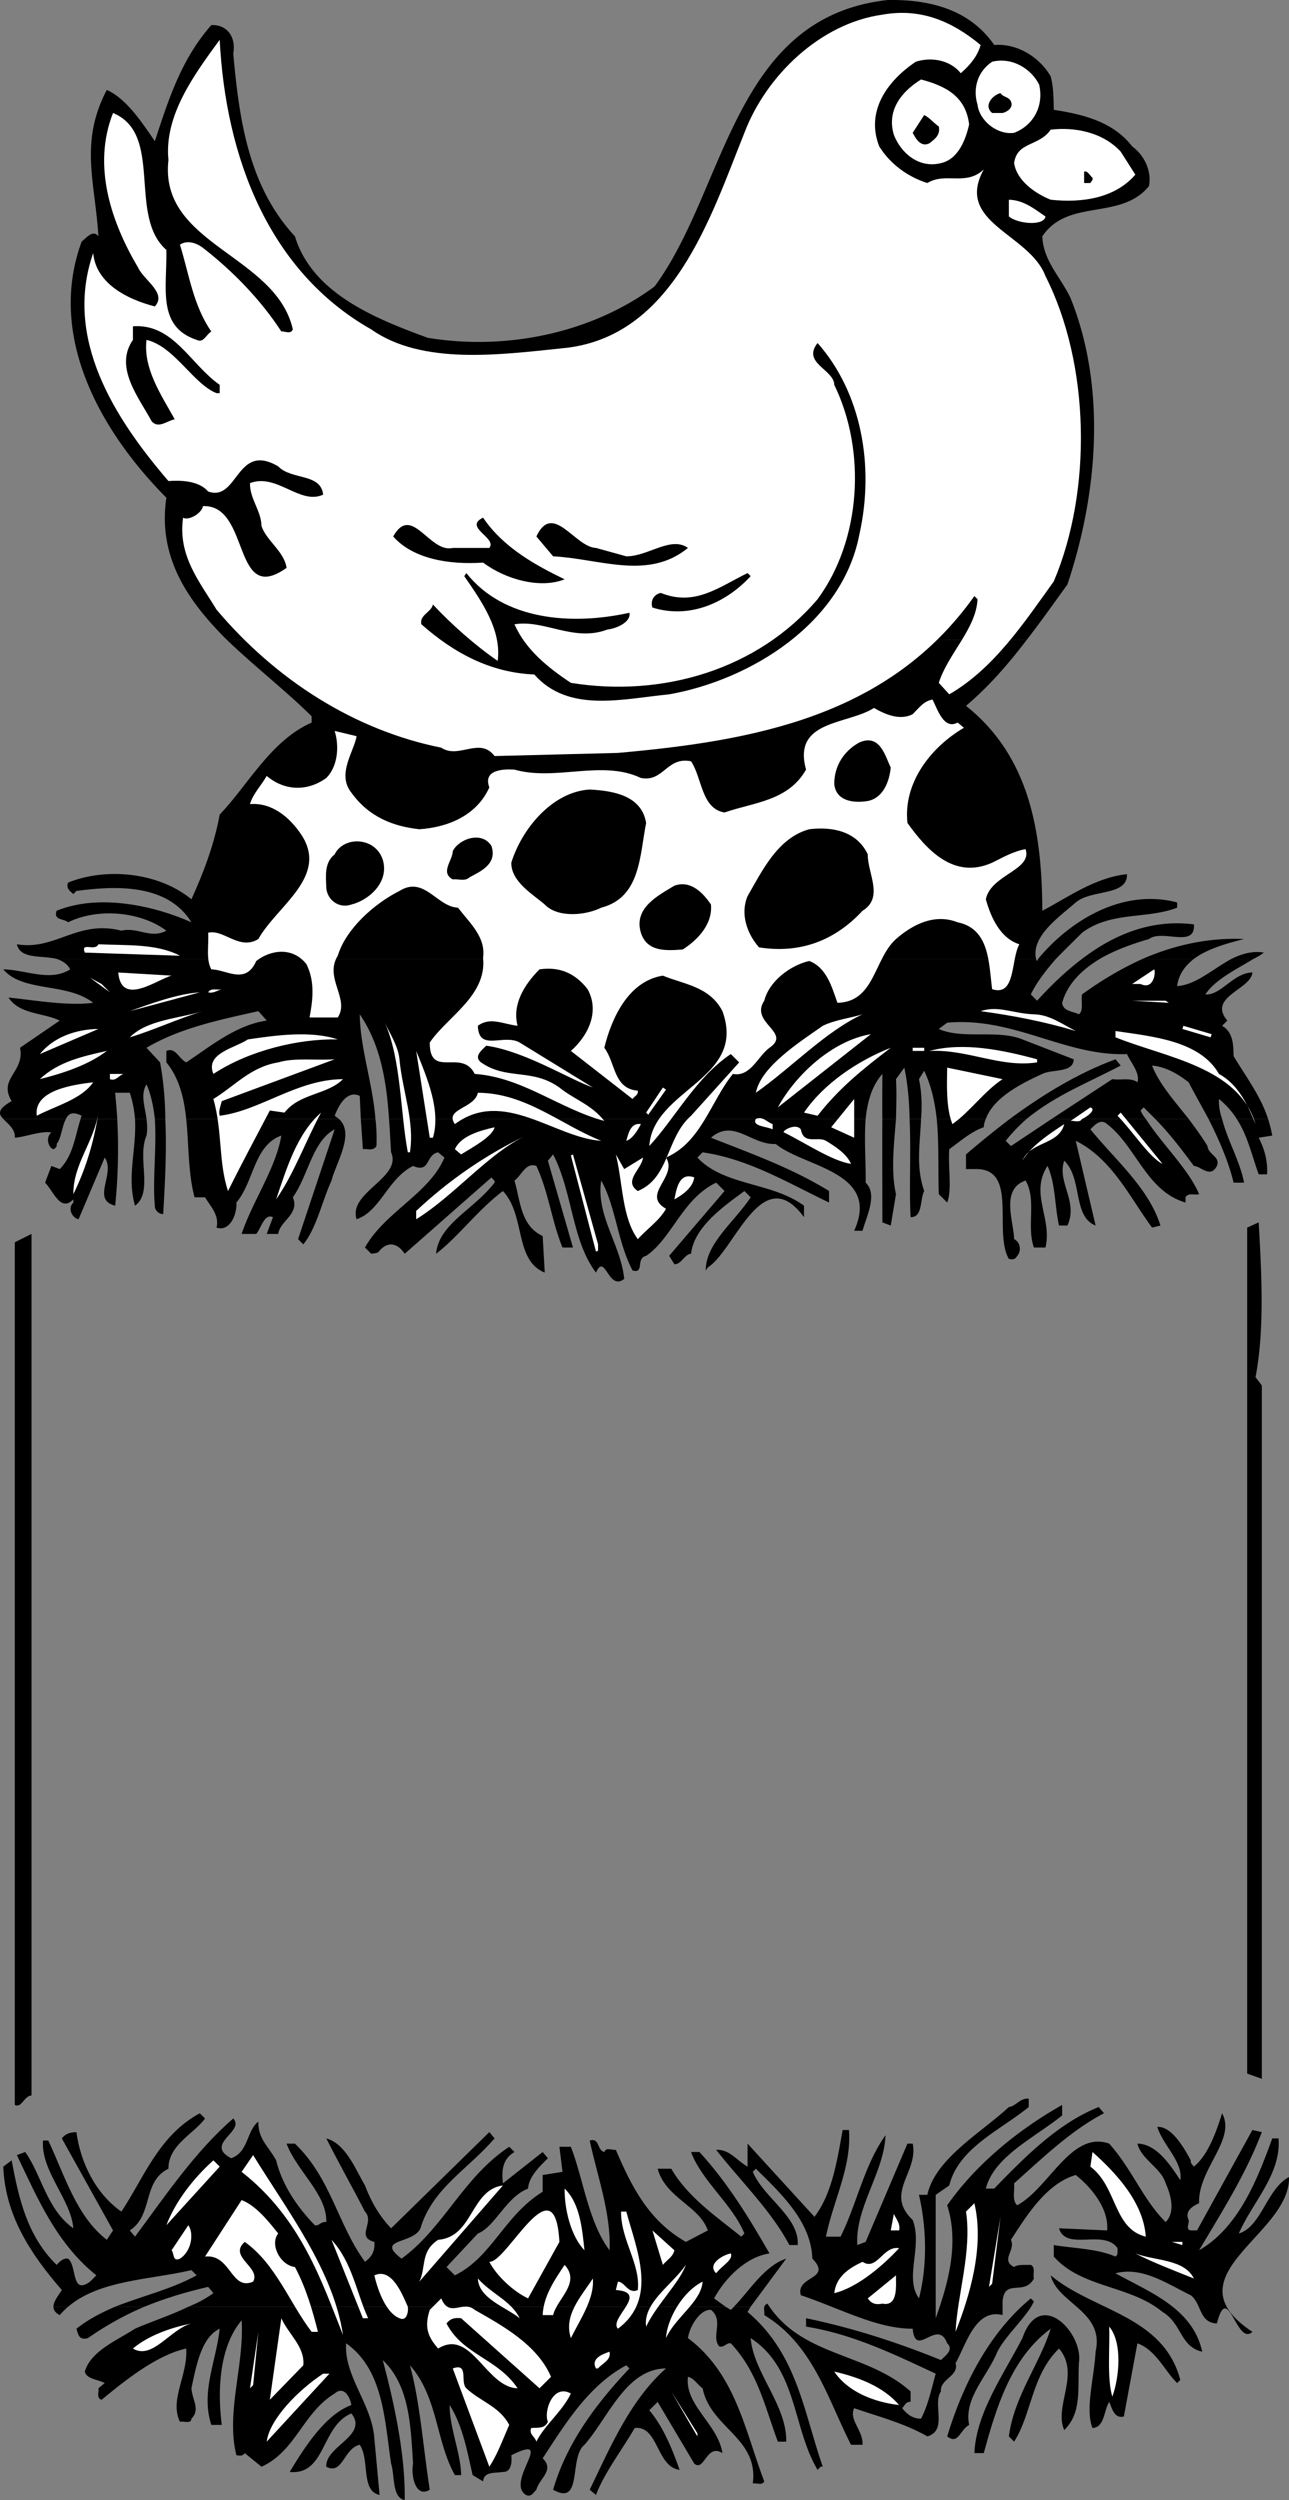 <svg xmlns="http://www.w3.org/2000/svg" width="123.316" height="239.101"><rect width="100%" height="100%" fill="#808080" stroke="none"/><path d="M6.314 107.004c-.398.719-.461 1.906-.898 2.398.074.227-.125.426-.301.5-.426-.074-.824-1.074-.2-1.597-1.023-.176-2.425.421-3.5.5.075-.805-.64-1.301-1.101-1.801h6m4.902 0c.149 2.715.075 5.773-.199 8.3-2.328-.578.074-3.078-1-4.601l-2.5 5.898c-.527-.074-1.125-.972-.5-1.597v-.301c-1.226 1.227-1.828-.676-2.703-1.602l.602-1.597.8.3c1.293-1.292 1.457-3.144 2-4.8h3.5m2.801 0c.07.554.094 1.09 0 1.597-.926 2.125.672 5.426-1.101 6.704-.801-2.766.164-5.434 0-8.301h1.101m1.797 0c.148 3.066-.04 6.21-.2 9.097-.425.028-.823-.375-.8-.796-.23-2.399.184-5.543 0-8.301h1m16.602 0c1.562 1.394-.262 4.172-.7 5.898-.925 2.028-1.425 4.528-2.699 6.102l-.5-.5 3.5-10.5c-2.125 1.125-2.527 4.426-4 6.5.672 1.625-1.226 2.222-1.402 3.5h-1.098l.598-1.602c-.824-.375-1.125 1.028-1.598 1.602h-1.402c1.074-3.176 3.277-6.278 3.8-9.403-2.624.926-2.624 4.426-4.3 6.403.074 1.125-.625 2.824-1.899 2.398.274-1.176-.527-1.972-1.101-2.898h-1c-.63-2.336-.54-5.004-.801-7.5h14.602m3.5 0c.113.879.132 1.742.101 2.597-.328.528-.926.227-1.3.301 0 0-.196-2.863-.2-2.898h1.399m46.898 0c-.152 2 .031 4.164 0 6.097 1.176 1.125.078 3.227-.297 4.602h-.8c2.574-5.676-4.825-6.074-7.5-8.3-2.325.124-4.028-2.473-6.2-.598 3.875 1.523 7.774 2.921 11.297 5.097v1.102c-3.922-1.875-7.723-4.176-12.098-4.801l-.5.5c2.575 2.727 7.075 2.324 10.2 4.602v1.097c-4.024-5.472-6.625 3.227-9.2 4.801l-.199.3c-.027-2.573 2.774-4.675 4.297-7l-.598-.6c-1.925 1.425-4.824 3.425-5.101 6-.625.027-.926 1.027-1.598 1l-.5-.802 5.297-6.199-.797-.8c-3.226 1.527-4.226 5.328-6.703 7-1.023.226-.125 1.726-1.297 1.402-1.426-2.676-1.625-6.176-3-8.602-.527 3.324 1.875 6.125 2.2 9.403-1.528 1.222-1.825-2.579-2.7-.602-2.328-3.074-2.226-7.676-4.101-11.3l-.5.6 2.398 8.302h-1c-1.023-2.477-1.324-5.278-2.5-7.801-1.023-.375-1.422.926-2.098 1.398.575 1.926.575 4.324 2.7 5.301l.199 3.5c-2.926-1.176-1.824-5.477-4-7.8-2.324 1.726-4.324 4.425-6.399 6 .274-2.876 3.575-4.177 5.598-6.802.078-.171-.125-.273-.297-.5l-8.3 7.301c-.727-1.074-1.626-1.176-2.403-.3-.223.328-.523.226-.797.3l-.601-.597c1.875-3.375 6.175-5.176 7.601-8.602l-.601-.5c-1.227.227-.727 2.023-2.399 1.3-2.426 1.223-3.125 4.325-5.402 5.098-.824-2.574 4.375-3.972 3.3-6.398-.07-1.04-.113-2.105-.199-3.2h45.598m2.902.001c-.203 2.566-.492 5.027 0 7.199l-.5 3-.8-.3s-.024-9.864 0-9.9h1.3m2.399.001c-.094 2.375-.512 4.562.3 6.898-.425.824-.124 2.528-1.3 2.5-.153-2.902.054-6.21-.098-9.398h1.098m6.199 0a2.152 2.152 0 0 0-.2.8c-1.222.422-2.222 1.325-3.3 2.098-.125 1.727.277 3.926-.2 5.102l-.8-.801c-.082-2.379.031-4.848-.2-7.2h4.7"/><path d="M109.615 107.004c1.625 2.515 4.082 4.789 5.101 7.199-.425.125-1.027-.176-1.3.3v.5c-3.727-1.073-4.727-5.374-7.5-7.5-.625-.573-1.227.126-1.602.5 2.477 3.024 5.578 5.626 6.703 9.2l-.8.2c-2.126-2.876-3.825-6.575-7.301-8.302l1.898 8.102c-2.223-.875-1.223-4.477-3-6.2-.723 2.024 1.375 3.927.3 6.2h-.8c-.422-1.875-.324-3.977-1.098-5.7-1.726 2.626.473 5.024-.199 7.802h-1.101c-.727-1.977.273-4.579-.801-6.403-2.426.824-1.125 3.926-1.098 5.602.672.324.672 1.222.297 1.597-.223.426-.523.329-.797.301-1.527-2.676.973-8.773-3.3-8.597h-.801v-1.403a89.85 89.85 0 0 1 4.199-3.398h1.601c-.715.64-1.406 1.336-2 2.097l.5.5 3.899-2.597h9m4.101 0c.653.879 1.285 1.742 1.801 2.597.074.829 1.274 1.028.899 1.903-.625 1.222-1.524.023-2.2 0-1.203-1.625-2.32-3.09-3.699-4.5h3.2m3.199 0c.503 2.039 1.695 3.996 2.101 6.097h-1c-.516-2.12-1.422-4.152-2.402-6.097h1.3m4.399 0c.172.543.3 1.074.402 1.597l-1.3.204c.574 1.125.875 2.222.8 3.5h-.8c-.653-1.793-1.04-3.66-2.102-5.301h3"/><path d="M.314 107.004c-.441-.453-.606-.906.8-1.7-1.323-2.175 1.278-2.777.802-5.101l3.8-2.602c-1.625-.773-3.824-.574-4.902-2.199 2.375.227 5.578.824 8.102.5-2.524-1.972-6.727-.972-8.602-3.199 2.078.023 4.477 1.227 6.402 0-.273-.527-.738-.809-1.3-1h93.699c.043.105.058.164.101.2.024-.036.07-.094.098-.2h1.703c-.96 1.105-1.816 2.203-2.402 3.398l.601.602c1.313-1.445 2.735-2.816 4.301-4h1.7c-1.708 1.031-3.098 2.379-3.602 4.2.074.823 1.074.823 1.601 1.1.473-.374.176-1.175.301-1.902 1.781-1.296 3.715-2.46 5.797-3.398h4.902c-.867.684-1.472 1.516-1.601 2.602 1.777-.106 3.414-1.641 5.199-2.602h2.102c-1.637 1.008-3.637 1.945-4.602 3.398 1.477.125 2.676-2.074 4.5-2.097-.125 1.625-4.324 2.324-2.398 4.597l-.5.5c1.074.625 1.074 1.829 1.101 2.903 1.188 1.969 2.602 3.847 3.297 6h-3a7.846 7.846 0 0 0-1.7-1.903 5.04 5.04 0 0 0 .302 1.903h-1.301c-.64-1.188-1.305-2.356-1.899-3.5-1.125-.875-2.226-1.477-3.5-1.602.649 1.707 2.137 3.39 3.5 5.102h-3.199c-.336-.34-.719-.711-1.101-1.102l-.301.301c.133.3.3.57.5.8h-9l5.8-3.8c.774.125 1.774-.176 2.399.3.277-.874-.625-1.874-1-2.698-5.922.222-10.824-3.579-17.2-3l-.8.597c2.277 1.028 5.578.028 8 1l4.902 1.903c-.027 1.324-2.027.921-3 1.398-1.812.828-4.64 2.195-5.402 4.3h-4.7c-.175-1.605-.519-3.167-1.198-4.6l-.5.8c.285 1.367.296 2.629.199 3.8h-1.098c-.023-1.679-.176-3.335-.5-4.902l-.8 1.102c.074 1.297.027 2.578 0 3.8h-1.301c-.024.036 0-4.3 0-4.3-1.028 1.164-1.43 2.68-1.602 4.3H37.216c-.238-3.589-.812-7.112-2.8-10 .054 3.321 1.234 6.555 1.5 10h-1.399c.004.036-.101-2.198-.101-2.198-1.227-.579-2.024.921-2.399 1.898.152.117.3.223.399.3H17.814c-.211-1.995-.66-3.89-1.898-5.402v-1.097c.875-.375 1.175.722 1.898 1.097 2.375-1.574 4.777-3.574 7.703-4l-.8-.898c-3.727.824-7.528 1.625-10.7 3.5l1.297 1.398c.32 1.739.488 3.563.5 5.403h-1c-.137-1.188-.363-2.32-.797-3.301-.59.938-.164 2.098 0 3.3h-1.101a10.654 10.654 0 0 0-.5-2.5h-1.399c.074.798.149 1.645.2 2.5h-3.5a.905.905 0 0 1 .097-.3c-.871-.441-1.285-.191-1.5.3h-6"/><path d="M96.615 107.004c3.16-2.332 6.523-4.38 10.101-5.7l.5.598c-2.86 1.52-6.246 2.828-9 5.102h-1.601M5.416 91.703c-1.43-.363-3.465.07-3.801-1.398 3.676.625 5.777-2.375 10-1.301 1.574-.375 2.777.824 4.3 0-2.523-1.875-6.624-2.176-9.398-.801-.426-.375-1.426-.176-1.101-1.102 4.074-1.671 9.375-.472 12.898 1.102-2.324-3.773-7.422-3.477-11-3l-.297.3c-.328-.277-.726-.573-.5-1.1 3.672-1.473 8.672-.973 11.797 1.6 1.078-2.374 2.176-5.175 2.703-8.1 2.672-2.774 4.875-7.075 8.797-8.802v-.597c-2.414-2.406-5.43-4.735-8.098-7.301h76.5c-1.691 2.23-3.566 4.406-5.8 6.3 6.074 4.825 7.273 12.024 7.3 19.598 2.274-1.171 4.973-3.171 8.098-3.5.078 2.125-3.422 1.426-4.898 2.704-1.586 1.386-4.282 3.226-3.801 5.398h-93.7"/><path d="M99.314 91.703c3.133-3.77 8.156-6.754 13.3-5.398v.5c-2.925 1.125-6.323.324-9.097 2.398-.871.871-1.719 1.695-2.5 2.5h-1.703m4.203 0c3.09-2.355 6.633-3.812 10.7-3.3.175 2.323-3.028.425-4.301 1.402-1.536.449-3.247 1.05-4.7 1.898h-1.699m5.797 0c2.996-1.305 6.266-2.055 9.703-1.898-1.57.394-3.496.918-4.8 1.898h-4.903m8.5 0c.957-.469 1.973-.789 3.102-.602a5.48 5.48 0 0 1-1 .602h-2.102m-96.098-30.5c-3.703-3.687-6.648-7.871-5.8-13.602C9.59 41.226 4.49 32.13 7.814 23.101c.477-.375 1.078-1.171 1.602-.5-.325-5.273-1.825-8.972.8-14 1.875.829 3.375 3.125 4.598 4.903 1.277-3.875 2.477-7.778 5.402-11.102 1.575-.074 2.375 1.227 2.098 2.7.578 6.425 1.477 12.726 5.902 17.5 1.676 5.527 7.875 7.925 12.7 9.703 7.375 1.222 15.574-.375 21.699-4.903C69.49 18.13 70.09 1.63 84.915.004c4.075-.074 7.876.926 10.2 4.3 2.277-.175 4.375 1.223 5.402 3 .274 1.024.274 2.126.297 3.2 2.777.426 5.676 1.125 7.5 3.5 1.277.926 1.875 2.523 1.602 3.8-2.727 3.325-7.727 1.126-10.2 4.797.075 2.329 1.774 3.926 2.7 5.903 3.476 8.625 2.574 18.824-.301 27.398-1.29 1.77-2.532 3.547-3.899 5.301h-76.5"/><path fill="#fff" d="M93.814 4.305c-.324 1.125-1.023 1.921-1.898 2.699-1.024-1.278-2.825-1.574-4.301-1.102-2.723 1.824-4.824 4.727-3.5 8.102 1.074 1.722 2.777 2.926 4.601 3.5 1.774-1.074 3.676.324 5.399-1.301-2.824 5.125 4.375 6.125 5.902 10.2 4.274 8.425 4.473 20.527.797 29.198-2.824 3.926-5.723 8.329-10 10.801l-1-1.097c.875-2.778 3.578-5.176 3.703-8l-.3-.301c-8.126 11.426-20.825 13.824-34.102 15l-11.801.3c-1.422-1.874-3.422.325-5.098-.8-8.324-1.676-15.824-6.477-21.5-13.2-1.625-2.675-3.726-5.175-3.199-8.8.473.324 1.774-.375 1.899-1.102 4.574-.176 2.773 9.625 8 5.903-.227-1.579-1.926-2.579-2.399-4-.027-1.477-1.125-2.579-1.101-4.102 2.574-.977 4.773 2.125 7 1.102-.227-2.079-3.024-1.375-4.301-2.704-4.024-2.375-3.824 3.426-6.7 2.403-.925-1.074-2.726-1.074-3.8-1-5.223-6.074-10.024-13.676-7.2-21.801.274 2.926 3.274 4.426 5.899 5.102 1.176-1.278-1.023-2.477-1.598-3.704-2.527-4.273-4.425-9.671-2.402-14.796 4.875 2.023 1.375 9.824 5.102 13.097.074 3.625-.926 7.324 2.898 8.602.676.324.875-.477 1.402-.801-1.726-2.477-2.125-5.477-3-8.3.676-.473 1.575-.177 2.2.3 2.875 2.227 5.574 5.023 7.5 8 .273-.074.875.324 1.101-.2-1.625-7.175-12.828-8.073-11.902-16.198-.426-4.278 2.476-8.176 4.902-11.5.574 11.222 4.672 22.125 14.5 27.699 4.875 3.426 12.274 2.426 18.297 1.8 10.578-.976 14.176-12.578 17.402-20.601 2.075-5.477 7.274-10.477 13.2-11.3 3.773-.677 6.773.726 9.398 2.902"/><path fill="#fff" d="M99.416 8.101c.476 2.125-.625 3.926-2.399 4.602-1.625.227-3.328-1.176-3.5-2.7-.426-1.374-.125-3.073 1.399-4.1 1.976-.473 3.773.726 4.5 2.198m-6.7 3.801c-.324 1.426-1.027 3.324-2.699 3.7-2.125.527-3.828-.973-4.5-2.7-.726-2.375.774-4.176 2.598-5.3 2.375.624 4.277 1.624 4.601 4.3"/><path d="M96.716 9.703c.274.625-.425 1.023-.8 1.102h-1c-.825-.676-.024-1.676.8-1.903.274.426.774.324 1 .801m-6.902 2.398c.176.829-.422 1.227-.898 1.602-.825.426-1.325-.477-1.602-1l1.102-1.7c.476.223.875.723 1.398 1.098"/><path fill="#fff" d="m107.216 14.504 1.399 2.199c-1.926 2.227-5.024 2.727-8.098 2.398-1.426-.574-3.226-1.773-3.5-3.5.274-2.074 2.375-1.574 3.5-3.199 2.274-.273 4.973.227 6.7 2.102"/><path d="M104.517 17.004c.074.222-.125.324-.203.5h-.598v-1.102c.375-.074.575.426.801.602"/><path fill="#fff" d="M100.017 20.703c-.125.926-2.625.727-3.5 0v-1.602c1.375.028 2.375.829 3.5 1.602"/><path d="M21.017 36.805v.796h-.3c-2.227-.875-4.028-4.472-6.7-5.097-.328 2.722 1.375 5.222 2.7 7.597-.727.125-1.528.926-2.2.204-1.226-2.278-3.625-5.176-1.8-7.801v-1.301c3.874-.273 5.472 3.625 8.3 5.602m61.199 14.296c-1.625 8.528-10.425 13.926-18.199 15.301-4.426.426-9.625 1.824-12.902-1.898-4.223-.176-7.723-2.074-10.801-4.801-.223-.875.977-1.176 1.102-1.898 1.773 1.921 4.175 4.023 6.199 5.398.375-2.977-1.524-5.676-3.2-8.102l.2-.296c3.574 4.523 10.074 5.023 15.601 3.796.176.926-1.324 1.528-2.101 1.602-3.223 1.227-6.024-.977-8.899-.5 1.075 2.426 3.176 4.125 5.399 5.602 8.777 1.421 17.875-1.278 23.601-8 4.176-5.676 4.676-14.176 1.598-20.5-.023-1.477-3.125-2.079-1.598-4 4.176 4.722 5.473 11.722 4 18.296"/><path d="M54.017 55.402c-2.328.926-5.625.028-7.8-1.597-3.325.222-6.727-.375-8.602-2.5 1.777-3.176 3.476 1.625 5.699 1.097h3.5c.777-.972-2.523-1.972-.598-2.898 1.973 2.926 5.176 4.625 7.801 5.898m5.899-2.199c2.074.023 4.273-1.977 5.898-.8-3.824 3.124-8.422 1.027-12.898.8l-1.602-1.898c1.578-3.375 3.676 1.023 5.703 1.097l2.899.801m11.898 1.898c-2.324 2.528-5.824 4.125-9.398 3-.227-.671.175-1.273.8-1.398 3.274 1.324 5.575-.574 8.301-1.898l.297.296"/><path fill="#fff" d="m91.615 69.101.601.5c-3.125 1.829-5.824 5.227-5.402 9.102 1.875 2.625 4.477 5.426 8.102 3.8.976-.476 1.976-1.073 3.199-1.3.676 2.023-3.324 2.426-3.801 4.8.477 1.723 1.375 3.723 3.203 4.302-.828 1.523-.328 5.023-2.601 4.296-.325-2.472-.227-5.773-3.301-6.398-2.223-.875-4.324.227-5.899 1.602-2.125 1.921-2.027 6.023-5.601 6.097-.524-1.472-1.024-3.375-2.7-4-1.824.426-3.824 1.926-4.3 3.801-1.426 2.125 2.676 3.023.5 4.5-1.125.824-1.824 2.824-3.5 2.5-2.125 2.625-3.024 6.523-6.399 8 1.176 1.824-2.425 3.523 0 4.898-.625 1.125-1.824 1.926-2.699 2.903-1.527-2.074-1.426-5.375-2.101-8.102l.8 1.403 1.801-1.102c-.125 1.125-1.926 2.227-.5 3.2 3.074-1.274 2.672-5.075 5.098-7.2l4.601-5.102-.8-.796c-3.325 2.222-5.325 6.125-7.801 8.796.375-5.472 9.375-6.375 7-12.898-1.223-2.375-3.723-2.574-5.7-3.398-3.324.523-4.925 4.125-5.601 6.898 1.078 1.426.875 3.926 3.203 4.102.074.421-.328.523-.5.796l-5.902-4.597c1.676-1.477 2.777-3.778 1.601-5.903-1.226-1.574-2.726-2.171-4.601-1.898-1.524 1.523-2.625 3.426-2.098 5.398-1.426-.171-2.625-.875-3.8 0 .074 2.528 2.472.727 4 1.602l7 4.3c-2.426-.874-6.528-3.476-10.2-4-.426.427-1.226 1.024-.5 1.598 2.473 1.727 4.875.528 7.5 2.403 1.375 1.125 3.074 1.625 4.297 3.199-4.324-1.176-7.824-4.176-12.398-4.5-1.227-2.477-4.325.523-4.301-3 1.676-2.477 5.476-4.477 5.101-8.102.274-1.972-1.226-3.273-2.402-4.796-2.023-.079-3.223-3.079-5.598-1.602-2.425 1.227-5.125 3.625-5.902 6.2-1.324 2.124 1.176 4.124 0 5.902h-2.7c.278-1.477.575-3.375-.3-5.102-1.324-1.676-3.422-1.375-4.797-.3-1.027 2.323-2.828.823-4.3.8-.528-.977-.227-2.273-.301-3.5 1.476-.375 2.976 1.727 4.8.602 1.774-3.176 6.774-5.977 4.098-10-1.125-1.676-2.824-3.079-4.898-2.903.273-.972 1.074-1.773 1.601-2.699 1.672 1.426 3.875 1.523 5.7.2 1.074-1.075 1.273-2.973.8-4.5l2.098.5c-.223 1.425-1.926 3.624-.5 5.402 1.676 2.324 3.976 3.222 6.5 3.5 2.676-.176 5.476-1.278 6.699-4-.625-1.676 1.277-1.778 2.402-1.704 3.973 1.125 8.375-.972 12.098.801 2.176.426 2.477-2.074 4.8-1.597 1.075 1.625.977 4.523 3.2 4.898 2.777-.977 6.078-1.074 7.8-4.102-1.323-4.773 3.977-4.273 6.5-5.898 1.075.625 2.477 1.227 3.7.602.578-.579 1.078-1.278 1.902-1.403.473.926 1.075 2.926 2.399 2.2"/><path d="M85.216 73.402c-.125 1.324-.726 2.926-2.199 3.2-1.328.226-3.027.027-3.203-1.598-.023-1.676.875-3.176 2.402-4 1.973-.875 2.473 1.324 3 2.398m-23.402 5.301c-.625 3.125-.523 7.125-4.297 8.102-1.426.722-4.125 1.023-5.402-.301-1.125-.977-3.223-2.176-3.2-4 .977-3.176 3.876-6.778 7.5-7 2.376.125 4.977.625 5.399 3.199m21.203 3c-.027 1.824 1.574 4.125-.5 5.398-2.625 2.829-5.926 4.125-9.902 3.5-1.125-1.273-1.824-3.171-1.098-4.898 1.375-2.375 2.875-5.574 5.899-6.398 2.273-.278 4.574.222 5.601 2.398m-36-.801c.574 1.727-1.027 2.426-2.101 3-.426.426-1.125.125-1.602.2-1.223-.672-.023-1.774 0-2.7.578-1.176 2.777-1.972 3.703-.5m-10.402 1.301c.676 2.227-1.426 3.926-3 4.3-1.223.427-2.324-.476-2.399-1.6-.027-1.075-.226-2.376.801-3.2.875-1.773 3.875-1.676 4.598.5m31.402 4.301c.172 1.926-1.328 3.426-2.703 4.3-1.625.126-3.422.223-4-1.601-.723-2.375 1.676-3.574 3.203-4.5 1.574-.574 2.774.727 3.5 1.8"/><path fill="#fff" d="m17.216 91.402-9.101-.3c-.426-1.075.976-.075 1.3-.797 2.676.125 5.575-.079 7.801 1.097m91.899 2.699h-.801l2.102-1.398c.175.227-.024 2.023-1.301 1.398m-92.699-.796c-1.325.324-4.825 3.023-5.102-.301l5.102.3m-5.899 1.598-1.902-1.398 1.101.597zm8.598 0-6.7 1.801c1.876-.676 4.575-1.676 6.7-1.8m2.101-.302c-.425.125-.824.426-1.3.301.273-.472.875-.176 1.3-.3m90.598 1.3-3.5-.199h3.203zm-8.898 2.699c-2.926-.875-5.926-1.472-9.102-1.898 1.676-.574 3.078.227 5.102.3 1.476.024 2.675.927 4 1.598m-83.5-1.898c-2.426.727-4.727 1.824-7 2.5 1.675-1.676 4.574-1.773 7-2.5m63.101.301c-3.527 1.625-6.828 5.125-10.203 7.5.477-2.477 4.078-4.778 6.402-6.403 1.176-.574 2.774-.773 3.801-1.097m-44.301 4.301c.274 3.023 1.473 5.921 1 8.898h-.199c-.726-3.773-.625-8.875-2.203-12.398.477 1.023 1.277 2.222 1.402 3.5m-34.402-.5c1.277-1.579 3.375-2.375 5.602-2.403l-5.602 2.403m109.301-2.403.101-.3 2.7.8-.102.301-2.7-.8m3.501 4.3c1.875 1.023 2.777 3.023 3.5 4.8-1.625-5.476-8.625-6.374-13.399-8.3v-.602c3.575.528 8.075.926 9.899 4.102m-84.301-3.301c-3.723-.074-8.422 1.028-11.898 3.301-.825-1.977 2.074-2.477 3.3-3.3 2.575-.376 5.973-.876 8.598 0m42.102 6.499c1.675-3.074 5.175-6.375 8.898-7l-8.898 7m24.8-4.597v.296c-3.527.528-6.625-1.273-10.3-1.097 3.273-.875 7.074-.074 10.3.8m-21 5.399-1.3-.3c1.875-2.774 5.175-4.973 8.3-6.2-2.527 1.926-4.925 3.824-7 6.5m-68-6.199c-1.726 1.324-4.125 2.125-6.402 2.699 1.777-1.676 4.078-2.176 6.402-2.7m31.2 8.302h-.301l-1.301-8.301c1.078 2.625 2.375 5.722 1.602 8.3m45.898-8.3v-.301h1.102v.3h-1.102m-66.098 4.802c-.125.523-.324.921-.199 1.398 3.875-.477 7.375-3.477 11.797-3.5-1.523 1.523-4.125 1.324-5.598 3.2l-1.402-.2c-1.324 2.523-2.723 5.125-4 7.7-.922-2.774-.523-5.677-1.398-8.802 2.074-1.273 3.574-3.074 6.199-3.5 1.574-.472 3.574-.171 5.402-.296l-10.8 4m74.699-2.102c-1.727 1.125-3.125 3.125-4.801 4.3-.625-1.573-.524-3.777-.5-5.402l5.3 1.102m-84.101-.5c-.422.125-.723.727-1.297.5v-.5h1.297m-2.898.801c-1.125 1.625-3.524 2.222-5.399 3.199-.328-2.477 3.574-2.977 5.399-3.2m54.5.501.3.199-1.699 2.398-.203-.199 1.602-2.398m-5.899 5.097c-4.426-.273-9.328-5.074-14-1.597-1.027-1.477 1.875-1.477 2.2-3 4.574.023 7.874 3.023 11.8 4.597m22-1.296 2.2-2.704v3.704zm24-.801c-.226.426-.828.125-1.101.199l1.898-1.3c.676.226-.523 1.027-.797 1.1m-96.5 7.2c-.027-2.875 1.973-4.977 2.399-7.8-.426 2.823-1.227 5.425-2.399 7.8m23.699-7.801c-1.527 2.824-2.527 5.727-4.3 8.301.976-2.875 1.976-6.273 4.3-8.3m80.5 4.902c-1.226-.579-2.824-3.079-4.3-4.602l.3-.3 4 4.902m-37.3-3.801v.5c-.524-.278-2.024-.278-1.602-1 .676-.278 1.078.324 1.602.5m-12.602 0c-.324.625-.824 1.426-1.398 1.597.175-.574.375-1.773 1.398-1.597m36.5 3.5c.777-1.375 2.578-2.574 4-3.5-.523 2.023-3.223 1.625-4 3.5m-50.5-3.199c-.223.921-2.125 1.921-3.2 2.597l-.597-.5c.574-1.273 2.375-1.773 3.797-2.097m31.703 1.296c.875.528 1.973 1.227 2.399 2.204-1.825-.278-4.325-1.977-6.399-3-.328-.079 1.074-.977 1.598-.301.277 1.523 1.574.625 2.402 1.097m-28.703-.5c-3.625 1.727-6.824 5.727-10.5 8v-.796c3.176-2.977 6.676-5.375 10.5-7.204m6.902 11-.199.102-2.402-9.2.199-.1 2.402 8.6v.598m9.2-7c-.125 1.028-1.227 1.727-1.899 2.102.172-.773.375-2.676 1.899-2.102"/><path d="m120.115 131.703.601.8v66.302l-1.402-.5v-80.903l1.102-.5c.273 4.824.574 10.227-.301 14.801M3.017 200.402c-.726.028-.926 1.227-1.601.903v-82.5l1.601-.801v82.398m95.399 1.102c-2.727 2.222-6.727 3.926-7.602 7.5l-1.297.898v11.801c1.172-3.273 2.274-7.176 1.098-10.8 2.777-3.973 6.875-7.274 11-9.598v1c-2.625 2.125-6.524 3.921-7.301 7h.8c3.075-3.176 6.177-6.278 10-7.801l.5.597c-3.124 1.625-5.823 4.227-8.597 6.704.074.722-.226 1.625.297 2.097 3.078-1.676 5.176-7.176 8.8-5.898 2.177 2.426 3.278 5.426 5.403 7.5.973-.977.473-2.676 0-3.7-.426-1.476-2.328-2.277-2.703-3.8 1.777.023 3.078 1.926 4.102 3.5.273-1.778-1.625-3.278-2.2-5.102 1.375-.074 2.575 2.028 3.2 3.2-.024.328.175.425.3.601 1.473-1.176 2.274-3.773 2.7-5.102 1.375 2.528-2.325 5.329-2.2 8.602-.527.227-1.425.727-1 1.602.075.324-.324.921.2 1h.601l5.297-9.602.902.2c-1.527 4.027-3.824 7.624-6 11.3 3.774-2.176 5.575-6.773 7-10.7h.598c.277 3.427-2.523 6.126-3.797 9.098 2.172-.671 2.672-4.273 4.797-5.398.176 5.523-11.625 9.426-3.5 14.8-1.523 1.427-2.324-4.976-3.398-.8-1.727-.074-1.426-1.875-2.5-2.7-2.227-1.073-4.625-2.777-7.2-2.1 3.274 1.823 7.375 3.323 8.301 7.5-2.125-.473-1.926-2.677-3.8-3.802-3.126-2.574-7.727-2.273-10.403-5.296v-1.102c1.875.324 4.078.324 5.902 1.102.274-.176.176-.477.2-.801-1.325-1.875-4.926.324-5.602-1.903l4.602.204c.175-1.875-1.227-3.875-3-5.301-2.825.824-4.727 3.926-6.2 6.199.473 1.023-1.027 1.926.301 2.602.375-.278 1.074-.176 1.598-.204.476.227.176.926.3 1.301-.925 1.727-2.824-.074-3 2.2v1.3c-2.624-.676-3.523 2.926-4.5 4.602.376 1.222-1.523 1.523-1.398 2.699-.828 1.227.672 3.727-1.3 4.3-2.227-1.277-4.626-1.874-7-2.698-.528 1.125.874 2.125.8 3.5h-1.101c-2.227-4.375-3.625-9.579-8.301-12.403.074-.375-.223-.875.3-1.097 3.274 5.125 9.477 4.625 13.7 8.398v1c-.426-.074-.625.426-.801.602.477.625 1.078 1.023 1.8 1 .677-1.278.977-2.778 1.403-4.301-4.027-1.875-7.926-3.778-12.402-4.5v-.801c4.476.926 8.777 2.324 12.902 4 .375-.375 1.274-.977.598-1.602-.926-2.472-3.024 1.528-3.301-1.398-3.422.023-7.023-1.977-10.7-3.2-.523-1.874 3.075-1.476 1.102-3.5-.125-3.476-2.824-6.073-5.402-8.6l-.297.3c1.074 2.523 4.473 4.324 4.297 7h-.797c-1.726-3.273-4.625-6.074-7-9.102 1.274-.074 1.973 1.028 3 1.602v-2.2l6.399 7c1.675-2.175 2.175-5.374 2.699-8.3h.601c.274 3.523-1.527 6.824-2.199 10.2h1.399c1.574-3.177 2.273-6.876 4.3-9.7-.125 3.523-2.925 6.926-2.699 10.5l.797-.3 4-9.4h.5c.578 2.723-2.723 4.723 0 7.302.977 2.523-.824 5.523.602 7.5.773-2.977.773-6.579 0-9.903h.8c.774-3.472 5.075-5.875 7.801-8.398.672-.074 1.074-.875 1.899-.801v.8M6.517 220.601a7.117 7.117 0 0 0-.8.801c-.438-.215-.59-.488-.602-.8h1.402m7.297-.001a29.37 29.37 0 0 0-5.398 3c-.825.227-.926-.273-1.102-.898 1.133-.895 2.406-1.547 3.703-2.102h2.797m58 0-.297.5c4.774 4.028 5.375 9.625 7.2 14.801-.227-.074-.325.125-.5.301-2.426-4.074-1.926-9.676-6.403-12.602.277 3.329 3.477 6.426 3.402 9.903h-.8c-1.227-3.278-1.926-6.676-4.5-9.403-.426-.074-.625.426-1.102.301-.824-.972.477-2.472-.797-3.5-1.027-.074-2.027 1.528-2.203 2.7 4.578 3.425 5.477 8.925 7.3 13.703-.222.421-.722.125-1.097.199.574-4.375-4.027-5.278-4.8-9.102-.528-.375-.825-.972-1.403-1.097-.324 2.722 2.875 4.523 3.3 7.296-1.523-.972-1.722 1.829-2.698 1l-3.5-5.898-.801.8c1.476 1.723 2.375 4.223 2.902 5.7-2.226-.273-2.027-4.273-4.3-4-1.227 2.125-2.926 4.324-3.7 6.398l-.601-.5c1.976-4.074 3.875-8.574 7.3-11.597-3.824.023-5.527 4.722-7.8 7.3-1.524 1.223-.125 5.922-3 4.297 1.273-4.375 3.976-8.074 7.3-11.597l-.3-.301c-3.625 1.926-5.926 5.727-8 8.898 1.175 1.125-.325 1.926-.602 3-.324.329-.523.727-1 .5-2.023-1.273 2.977-5.972-1.398-3.796.074.722-.024 1.625-.801 1.597-.723.125-1.824-.074-1.899.903l-1-.602c-.527-2.273-.925-4.676-2.199-6.7-.027 2.126 1.074 4.626 1.098 6.7h-.598c-1.828-3.273-1.625-7.477-4.3-10.5.972 3.523 1.273 7.926 1.898 11.898-1.324.829-1.824-1.273-1.598-2.5-.226-3.574-.328-7.472-2.902-9.898 1.074 4.023 2.176 9.023 2.101 13.398-1.226-.273-.925-2.273-1.3-3.5-.625-4.171-.727-8.972-4.301-11.5-.223 3.125 2.476 5.829 2.699 9.102l.5 5.398c-1.824-.375-.922-3.375-1.898-4.796-1.524.324-1.625 2.921-3.2 2.097-.125-1.972 4.075-2.972 2.399-5.097-2.926 1.222-2.426 5.921-5.899 5.597 1.375-2.273 3.375-5.472 5.899-6.398-.125-.778-.723-1.875-1.598-1.102-3.027 1.824-3.726 5.528-7 7l-1.601-1.3c-.227.328-.524.226-.801.203-1.024-4.079.777-8.676.5-12.903-2.125 2.528-2.324 6.625-1.899 10h-1c-1.027-3.176.473-6.074.801-9.199-1.726.824-2.226 3.426-2.703 5.7.078 1.124.875 2.027 0 2.902-.023.523-.723.222-1.098.296-1.027-2.074.774-4.472.598-7-2.824.625-5.824 3.028-8.098 4.903-.527-.176-.226-.778-.3-1.102l.601-.5c-.726-.375-1.726-.375-1.902-1.097.574-1.977 3.074-2.977 4.8-4.102 1.633-.707 3.47-1.3 5.102-2.102h51.399c.039.028.5.301.5.301a5.52 5.52 0 0 0 .3-.3h1.598"/><path d="M5.115 220.601c-.012-.523.511-1.113.8-1.597-3.023-3.477-5.425-7.176-5.601-11.801l.8-.602c.677 3.625 1.477 7.227 4.302 10 .273-.273.574-.671 1.101-.597.875.722.274 3.523 2.098 2.199l.601-.602c-3.824-3.074-5.625-7.375-7.601-11.5l.8-.296c1.575 2.222 2.075 5.523 4.602 7.296-.226-2.773-3.125-5.472-2.902-8.398h.5c1.574 3.324 2.676 7.227 5.601 9.5l.598-.898-4.898-8.801c.375-.477.773-.574 1.398-.602.375 2.926 1.875 5.926 4.3 7.602 2.177-3.278 3.575-7.278 7.5-9.403l.5.5c-1.023 1.426-3.523 2.528-3.5 4.801-2.523 1.227-1.425 4.426-3.698 5.903l.5.597c2.875-3.875 5.773-8.176 9.398-11.3 1.176 1.226-2.824 2.425-.2 3.8 1.677-.574 1.477-2.676 2.602-3.5-.027 1.727.973 2.324 1.7 3.7.574 2.328 1.976 4.425 3.699 6.203.375.125.574-.375 1.101-.301.075-2.676-2.824-4.875-3.8-7.5h.8c3.473 3.324 4.075 7.722 6.7 11.3.675-.476.976-1.078.898-1.902-1.824-.472.078-1.875-.898-2.898-1.227-2.375-2.524-4.676-3.7-7 1.875.523 2.774 2.926 3.7 4.5.574 1.523 1.375 2.926 2.5 4.097l9.398-9.199.5.602c-2.523 2.926-5.723 4.625-7 8.3-.324 1.922-4.625 1.126-1.898 3.2 4.074-2.977 5.875-7.778 10.3-10.7l.5.5c-1.226.723-1.226 1.922-1.101 3l3.8-3 .5.598c-.726.727-1.824 1.727-1.898 2.903-2.125.824-3.125 3.625-4.8 4.296l-3 3.204.8.796c3.574-1.773 4.672-5.671 8.399-8v-1.597l1.898-.301-.297-2.398h1.098c1.176 3.023 1.676 7.222 3.699 9.898.176-3.477-1.223-7.273-1.898-10.5.976-.273.675.926 1.398 1.102.176-.477.676-.176 1.102-.204 1.476 3.426 3.074 6.727 6.699 8.801l2.101-1.097c-.824-2.375-4.027-3.079-4.8-5.903h1.3c1.575 2.727 4.375 4.625 6.7 6.5l.3-.3c-1.125-2.774-4.125-5.075-5.101-7.797h.8c2.774 3.023 4.876 6.523 6.7 9.699-2.223.324-4.223 2.324-5.301 4.3l1.102.797H18.017c.871-.343 1.668-.77 2.399-1.296l-.5-.602c-2.114.484-4.149 1.098-6.102 1.898h-2.797c2.586-1.03 5.332-1.652 7.797-3l-.5-.5c-4.031.938-8.785.938-11.797 3.5H5.115m65.101 0c1.461-1.496 2.91-3.918 5-4.597l-3.402 4.597h-1.598"/><path fill="#fff" d="M109.615 213.902c-3.125-.773-2.723-4.773-5.301-6.699l.203-1.398c2.274 2.023 4.875 4.824 5.098 8.097m-76.801 9.403c-2.023-5.079-4.023-11.176-9.7-15.602l1.102-1.602c3.274 5.329 7.676 11.028 8.598 17.204m-16.898-10.5c.875-2.278 2.574-4.477 4.5-6.204l.601.602-5.101 5.602m24.199 5.398c.676-1.375.074-2.875 1.8-4 3.376-.273 3.075-4.773 6.2-5.2l-8 9.2m15.801-3c-1.325-1.375-1.926-3.977-1.899-5.898 1.473 1.421 1.672 3.824 1.899 5.898m-29.301-1.602c-.824 1.028.176 3.028 1.601 3.204 1.075 2.023 1.676 4.125 2.2 6.199h-.602c-2.125-2.778-3.422-6.477-6.398-8.602-1.625 1.426 1.574 2.426.8 3.801-2.125.926-2.125-2.676-4.601-2.398l3.5-5.403c1.375.528 2.574 2.028 3.5 3.2m64.801 9.402c.175-3.574 1.574-7.676 1-11.5l.8-.801c.973 4.125-.425 8.824-1.8 12.3m-37.899-8.601-3 5.403c-1.426-.676-3.027-2.176-3.703-3.5 1.676.125 6.277-9.676 6.703-1.903m6.399-2.898c.976 3.625 3.074 8.324-.801 11.199-.926-.977 3.074-3.477-.2-3.7l.2-.8c.676.023.976 1.227 1.902.8.274-2.476-1.625-4.777-1.601-7.5h.5m26.101 1.802h-.8l.3-1.602c.074.324.672.926.5 1.602m8.598 5.398 1.101-6.7-.8 6.4zm-77.399-2.699c-.726.324-.527-.477-.8-.801l1.601-2.398c.574.824.274 2.523-.8 3.199m47.3-.801c-.125.625-.726.926-1.101 1.398l-1-3.296 2.101 1.898m-29.301 6.5h-.5l-3-7.5c1.973 2.125 2.375 5.023 3.5 7.5m77.899-7-1-.3h1zm-27.098.301c-1.328 1.426-3.828 3.722-6.203 4.3.176-1.578 1.375-2.374 2.703-3 1.375.922 1.973-1.578 3.5-1.3m-16.101.5c.273.625-.926 1.222-1.399 1.898-.926-.875.672-1.773 1.399-1.898m44.3 2.398c-1.925-.773-4.027-1.574-5.601-2.398 1.875.722 4.676.523 5.601 2.398m-61.3 3.5h-1c.074-1.773 1.074-3.273 2.101-4.8 1.574 1.726-.726 3.226-1.101 4.8m8.898 1.102c-.324-2.278 2.477-3.977 3.8-5.903-.624 1.727-2.823 3.829-3.8 5.903m-22.797-1.903c.074.528-.125 1.426-.8 1.102-1.227-.477-2.028-2.477-2.403-4.102 1.676-.773 2.676 1.829 3.203 3m45.399-.296c-.625.125-1.024.023-1.399-.5l2.7-2.204c-.028.829.273 3.028-1.301 2.704"/><path d="m112.916 227.601-.301.301c-1.125-1.074-2.024-3.176-3.801-3.8l-1.297 7c-.926.226-1.125-.774-1.402-1.399-.524.824-.426 2.426-1.598 2.5-.726-1.773.172-4.875.297-7.3.875-3.876-3.625-4.575-4.297-7.302 4.074 3.426 10.774 3.829 12.399 10"/><path fill="#fff" d="M49.716 221.703c-1.324-1.074-3.925-1.875-4-3.8 1.375 1.527 3.176 2.124 4 3.8m4.899 1.898c-.723-2.171.976-3.972 2.101-5.699.176 1.926-1.226 3.926-2.101 5.7m12.601-5.399c-.125 1.926-2.625 3.426-3.5 5.398.075-1.671 1.473-4.375 3.5-5.398m-21.8 2.699c2.675 1.528 5.976 3.324 7.3 6.403l-1.101 1.097-7.5-6.699c-.625-.074-1.024.023-1.399.5 1.575 3.023 4.875 3.324 6.801 6.2-3.027-.075-4.426-5.774-7.601-3.802-1.024-1.171-1.325-2.074-.801-3.699l1.101-1.097c.774 1.921 2.075.125 3.2 1.097"/><path d="M98.916 220.101c-.727 1.528-2.625 3.125-3.5 4.801-.926 2.324-3.227 4.426-2.7 7-.925.528-1.027 1.926-2.101 1.102 1.476-4.875 3.976-9.875 8-13.2l.3.297m4.301 5.903c-.125 2.625.274 4.722-1.402 6.398-1.023-2.273 1.578-5.375-.5-7.8-2.625 2.527-2.625 6.328-4.297 8.902l-.5-.5c.473-3.778 2.973-6.977 4-10.301-3.828 2.824-5.226 7.625-6.402 11.898h-.899c.176-3.875 2.774-7.472 4.598-11 1.676-4.875 5.875-.472 5.402 2.403"/><path fill="#fff" d="m29.017 226.203-3.203 3.3 1.102-7.8c.675 1.523 2.273 2.727 2.101 4.5m-10.703-4c-2.023.523-3.723 3.523-5.598 2.398 1.375-1.171 3.473-1.972 5.598-2.398m88.102 7c-.524-1.676-.227-4.773-.301-6.7 1.277 1.524.976 4.825.3 6.7m-82.499-.801.8-5.398-.5 5.097zm34.398-3.5c.176.824-.723 1.125-1.098 1.602h-.199c-.527-.977.672-1.375 1.297-1.602m-13.699 3.5c1.277 1.227 3.176 1.727 4.101 3.5-.625 1.426-1.125 2.824-1.902 4l-3.5-9.398c1.578-.574.676 1.324 1.3 1.898m41.403 1.602c-2.426-.278-4.926-1.278-6.203-3.2 2.277.524 4.676 1.422 6.203 3.2m-60.5 3.5c.274-2.176 3.074-4.977 5.399-6.5h.601l-6 6.5m29.098-4.602c-.824 1.727-2.524 3.028-3.301 4.602-.125-.477-.723-.676-.5-1.301.578-.074 1.277.125 1.602-.602-.426-.972.476-3.671 2.199-2.699m12.101 4.102-2.5-4.301 2.5 4zm0 0"/></svg>
